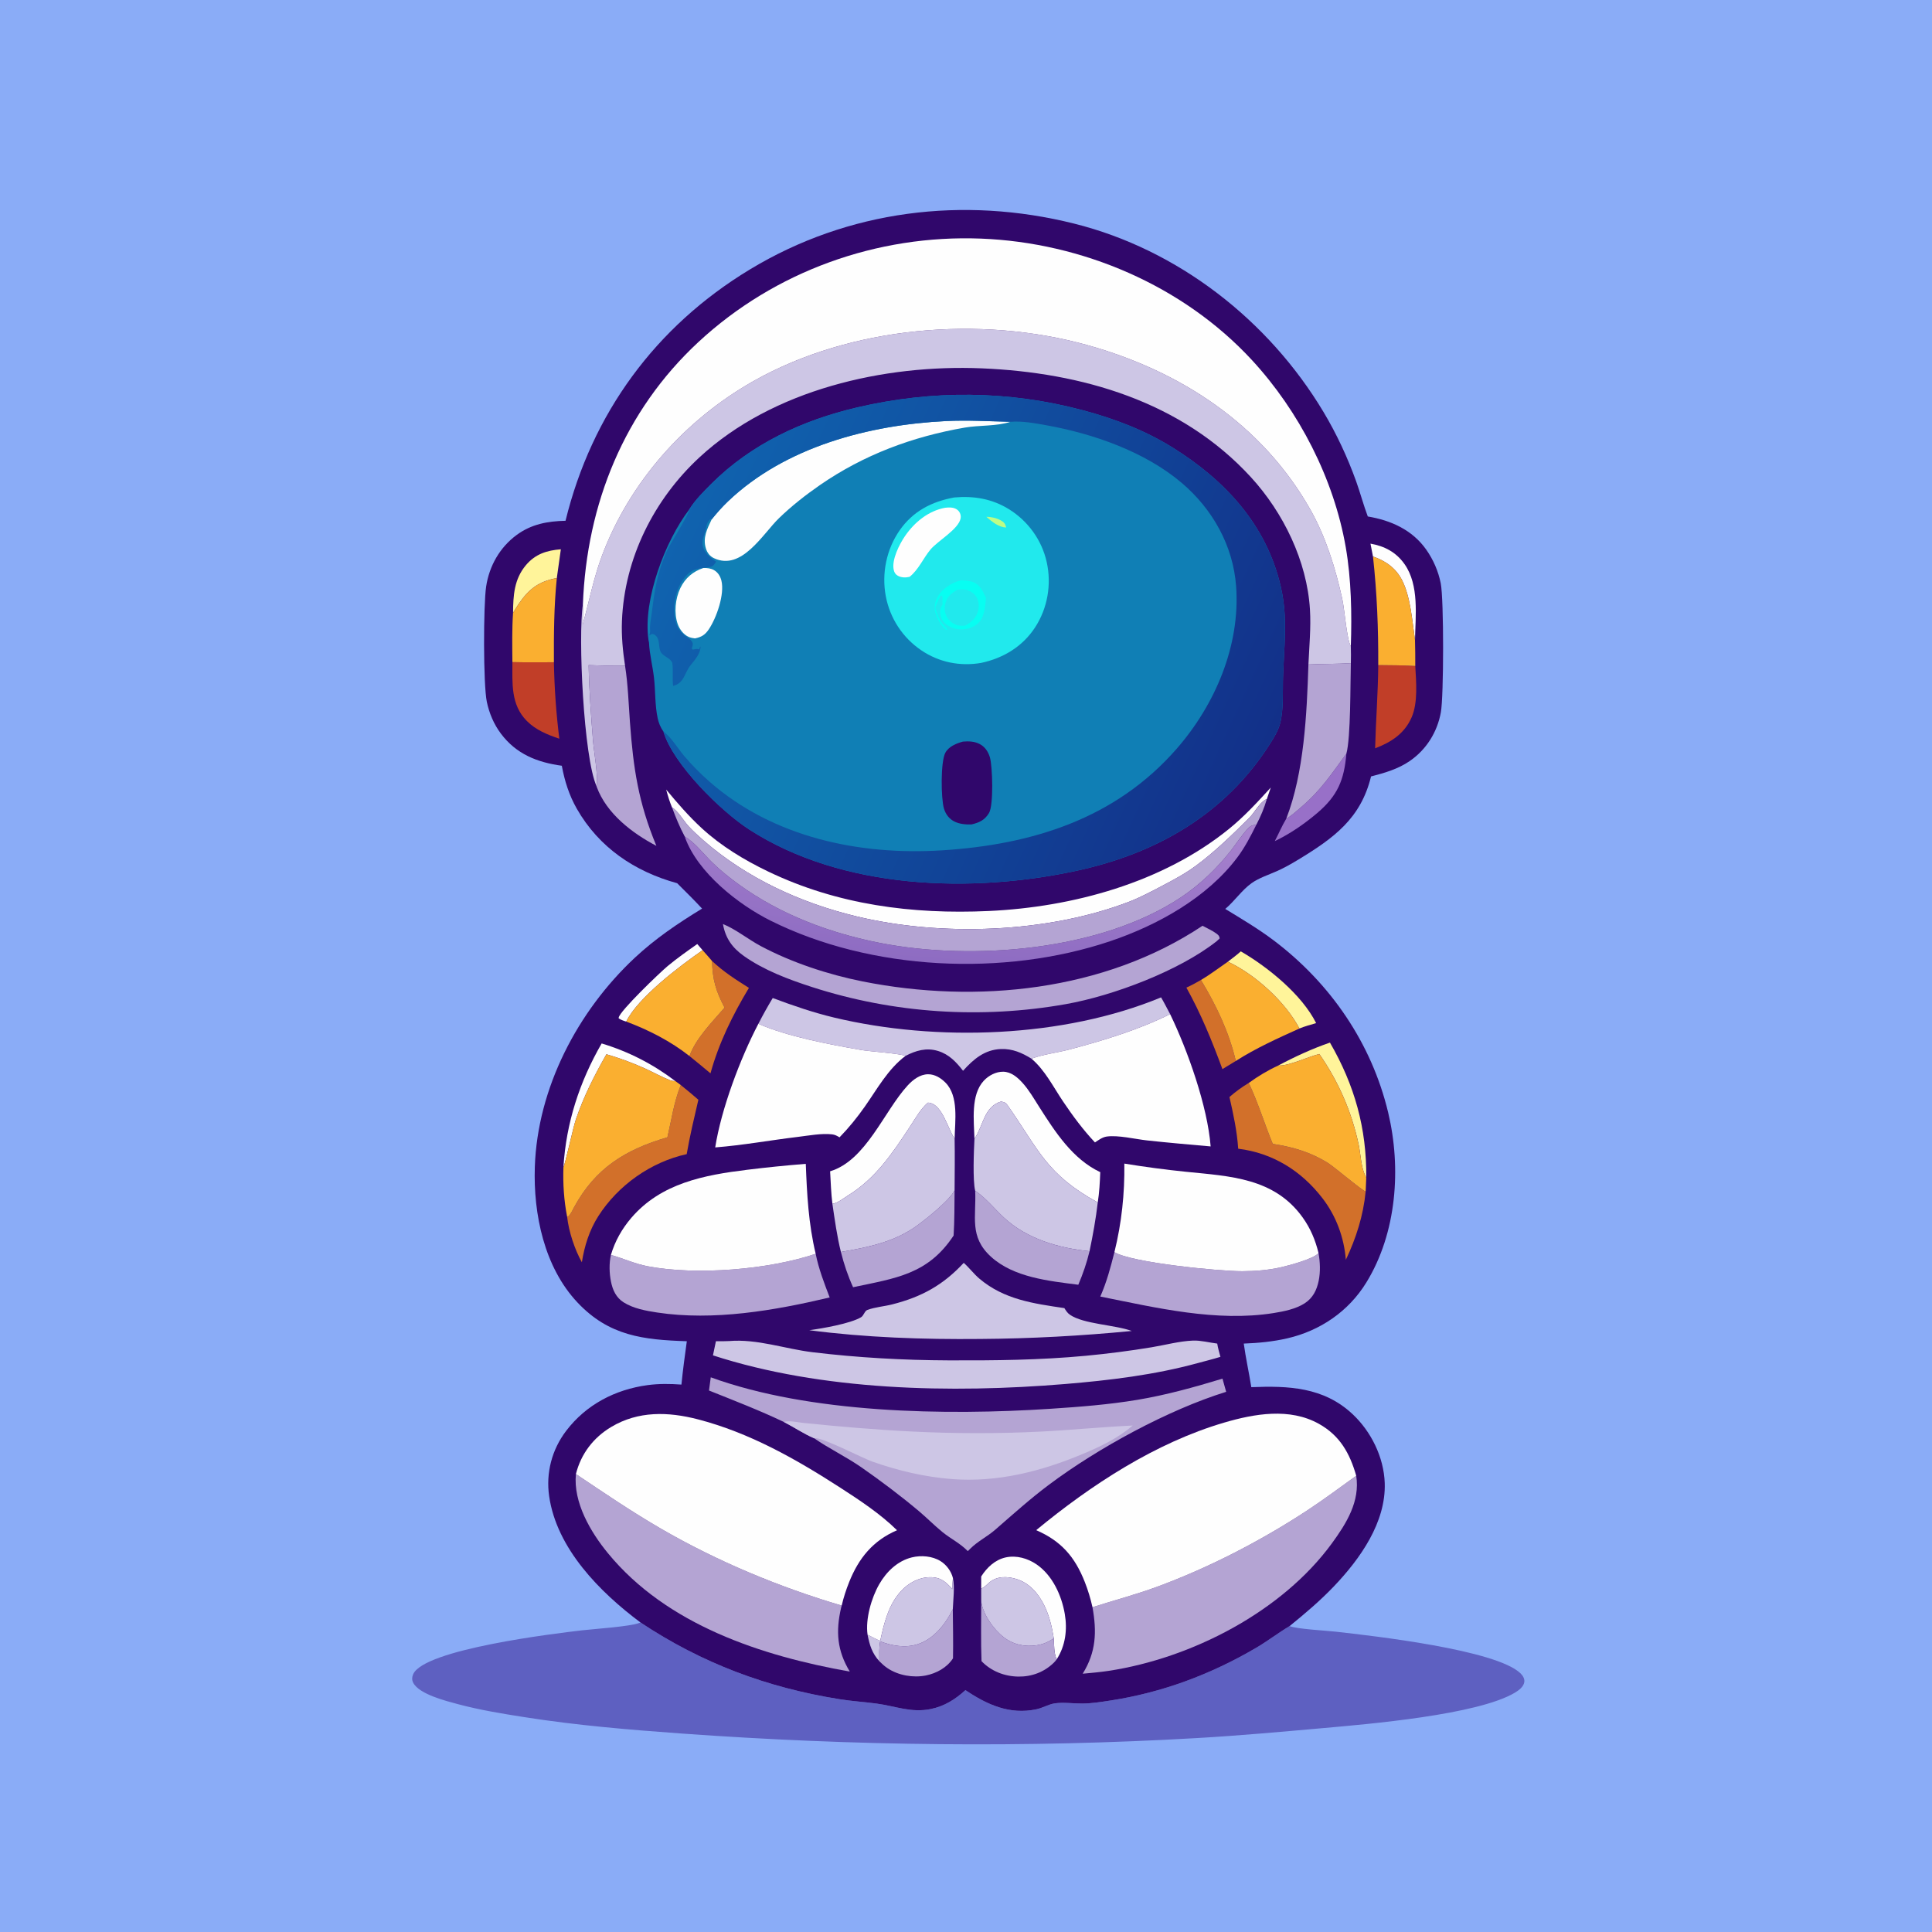 <svg version="1.1" xmlns="http://www.w3.org/2000/svg" style="display: block;" viewBox="0 0 2048 2048" width="1024" height="1024">
<defs>
	<linearGradient id="Gradient1" gradientUnits="userSpaceOnUse" x1="1018.63" y1="1020.85" x2="1031.38" y2="852.534">
		<stop class="stop0" offset="0" stop-opacity="1" stop-color="rgb(142,108,194)"/>
		<stop class="stop1" offset="1" stop-opacity="1" stop-color="rgb(168,130,206)"/>
	</linearGradient>
	<linearGradient id="Gradient2" gradientUnits="userSpaceOnUse" x1="1330.69" y1="819.869" x2="725.46" y2="542.532">
		<stop class="stop0" offset="0" stop-opacity="1" stop-color="rgb(18,48,137)"/>
		<stop class="stop1" offset="1" stop-opacity="1" stop-color="rgb(16,99,175)"/>
	</linearGradient>
</defs>
<path transform="translate(0,0)" fill="rgb(138,172,247)" d="M 0 0 L 2048 0 L 2048 2048 L 0 2048 L 0 0 z"/>
<path transform="translate(0,0)" fill="rgb(94,96,193)" d="M 678.903 1719.86 C 743.984 1763.11 812.977 1788.92 890.113 1801.25 C 903.059 1803.32 916.091 1804.11 929.066 1805.84 C 949.27 1808.53 965.772 1815.89 986.624 1811.65 C 1001.05 1808.71 1012.65 1801.4 1023.41 1791.6 C 1046.51 1807.12 1070.21 1817.89 1098.65 1811.9 C 1105.27 1810.51 1111.68 1806.51 1118.31 1805.59 C 1127.37 1804.34 1137.78 1805.83 1146.98 1805.82 C 1156.97 1805.8 1166.94 1804.17 1176.79 1802.67 C 1231.85 1794.28 1283.43 1774.95 1331.46 1746.81 C 1343.69 1739.64 1354.94 1730.92 1367.04 1723.71 C 1374.69 1726.9 1406.04 1728.52 1416.08 1729.66 C 1455.56 1734.1 1586.07 1748.79 1611.82 1773.83 C 1614.24 1776.19 1616.29 1779.45 1615.82 1782.98 C 1615.15 1788.02 1609.96 1791.85 1605.96 1794.25 C 1566.5 1817.87 1450.47 1827.6 1402.78 1831.84 C 1358.16 1835.8 1313.51 1839.85 1268.79 1842.43 C 1087.03 1852.93 904.65 1850.74 723.118 1837.65 C 666.981 1833.61 611.518 1829 555.843 1820.23 C 532.293 1816.53 508.439 1812.65 485.388 1806.46 C 473.115 1803.16 444.357 1796.05 438.036 1783.81 C 436.543 1780.92 436.624 1778.07 437.836 1775.06 C 448.63 1748.24 589.44 1731.4 617.404 1728.17 C 629.17 1726.81 668.291 1724.19 677.647 1720.4 C 678.069 1720.23 678.484 1720.04 678.903 1719.86 z"/>
<path transform="translate(0,0)" fill="rgb(48,7,107)" d="M 599.47 552.065 C 627.354 438.458 694.791 346.125 795.121 285.503 C 899.164 222.637 1021.12 207.759 1138.33 236.955 C 1248.83 264.479 1344.75 339.547 1402.89 436.583 C 1416.76 459.731 1428.48 484.88 1437.59 510.271 C 1442 522.562 1445.32 535.285 1449.92 547.481 C 1474.56 551.59 1497.14 561.743 1511.86 582.618 C 1519.37 593.275 1524.71 605.568 1527.25 618.364 C 1530.64 635.445 1530.49 738.108 1527.37 755.14 C 1523.51 776.167 1512 794.639 1494.31 806.776 C 1481.99 815.221 1467.68 819.398 1453.36 823.051 C 1442.51 867.667 1413.86 888.406 1376.21 911.268 C 1368.89 915.715 1361.5 919.889 1353.67 923.388 C 1344.8 927.348 1334.62 930.565 1326.69 936.214 C 1316.37 943.563 1308.71 955.248 1298.83 963.497 C 1316.27 974.148 1333.95 984.591 1350.28 996.933 C 1410.31 1042.32 1453.89 1105.69 1471.48 1179.19 C 1485.6 1238.15 1480.65 1306.87 1448.44 1359.39 C 1429.6 1390.12 1399.46 1410.67 1364.49 1418.72 C 1349.39 1422.19 1333.9 1423.68 1318.44 1424.25 C 1320.58 1439.76 1323.98 1455.01 1326.45 1470.46 C 1365.77 1468.86 1402.95 1470.34 1433.5 1498.78 C 1453.41 1517.32 1466.92 1544.67 1467.87 1571.99 C 1469.31 1613.79 1441.72 1652.46 1414.19 1681.39 C 1399.63 1696.69 1383.41 1710.41 1367.04 1723.71 C 1354.94 1730.92 1343.69 1739.64 1331.46 1746.81 C 1283.43 1774.95 1231.85 1794.28 1176.79 1802.67 C 1166.94 1804.17 1156.97 1805.8 1146.98 1805.82 C 1137.78 1805.83 1127.37 1804.34 1118.31 1805.59 C 1111.68 1806.51 1105.27 1810.51 1098.65 1811.9 C 1070.21 1817.89 1046.51 1807.12 1023.41 1791.6 C 1012.65 1801.4 1001.05 1808.71 986.624 1811.65 C 965.772 1815.89 949.27 1808.53 929.066 1805.84 C 916.091 1804.11 903.059 1803.32 890.113 1801.25 C 812.977 1788.92 743.984 1763.11 678.903 1719.86 C 635.741 1687.61 590.115 1641.55 582.12 1586 C 578.558 1561.25 585.024 1536.65 600.152 1516.76 C 621.336 1488.9 652.159 1472.92 686.516 1468.28 C 698.48 1466.67 710.33 1466.85 722.346 1467.71 C 723.878 1452.34 725.95 1437.06 728.059 1421.76 C 681.89 1420.24 645.664 1416.21 612.229 1380.77 C 576.908 1343.34 565.27 1287.03 566.937 1237.02 C 569.725 1153.37 612.285 1071.92 672.897 1015.29 C 694.753 994.868 718.767 978.668 744.233 963.145 C 735.685 953.935 726.74 945.122 717.836 936.259 C 672.817 923.888 634.877 898.409 611.415 857.232 C 603.289 842.968 598.493 827.815 595.549 811.721 C 569.476 808.139 547.336 799.446 530.999 777.712 C 523.555 767.809 518.578 756.068 516.054 743.968 C 512.196 725.47 512.378 641.271 515.33 621.754 C 518.629 599.938 529.782 580.271 547.637 567.107 C 563.202 555.63 580.51 552.438 599.47 552.065 z"/>
<path transform="translate(0,0)" fill="rgb(205,198,229)" d="M 919.658 1732.88 C 924.024 1734.87 928.579 1737.86 933.106 1739.26 L 933.055 1739.89 C 931.701 1746.7 932.132 1754.02 932.115 1760.95 C 924.36 1752.4 921.819 1743.86 919.658 1732.88 z"/>
<path transform="translate(0,0)" fill="rgb(254,254,254)" d="M 739.133 1000.7 L 744.774 1007.25 C 721.263 1023.52 676.286 1057.27 663.832 1082.93 C 660.863 1082.04 658.458 1081.2 655.845 1079.51 C 655.848 1079.24 655.812 1078.96 655.854 1078.69 C 656.943 1071.73 699.601 1030.83 707.687 1024.12 C 717.756 1015.76 728.448 1008.24 739.133 1000.7 z"/>
<path transform="translate(0,0)" fill="rgb(254,254,254)" d="M 1452.76 576.281 C 1467.73 578.91 1480.07 585.391 1488.97 598.133 C 1504.57 620.442 1500.45 652.685 1499.96 678.441 C 1497.03 658.733 1495.34 632.908 1486.31 615.131 C 1479.72 602.158 1468.83 594.554 1455.42 589.907 L 1452.76 576.281 z"/>
<path transform="translate(0,0)" fill="rgb(254,254,254)" d="M 637.779 1106.1 C 666.406 1114.74 692.035 1127.89 715.841 1145.96 C 713.751 1145.97 712.135 1145.82 710.165 1145.05 C 701.306 1141.57 692.776 1136.75 684.099 1132.8 C 670.829 1126.76 656.838 1121.59 642.834 1117.56 C 630.062 1139.89 618.798 1162.23 610.459 1186.61 C 607.417 1195.5 599.115 1234.3 597.258 1237.22 C 600.161 1190.2 614.327 1146.77 637.779 1106.1 z"/>
<path transform="translate(0,0)" fill="rgb(255,244,154)" d="M 543.858 649.611 C 543.981 631.286 544.992 614.029 557.386 599.226 C 567.368 587.304 579.604 583.432 594.524 582.266 L 590.252 612.75 C 571.039 616.388 560.808 624.186 549.883 640.099 C 547.757 643.196 545.792 646.391 543.858 649.611 z"/>
<path transform="translate(0,0)" fill="rgb(152,112,200)" d="M 1427.22 798.889 C 1424.88 826.853 1417.96 843.458 1396.3 861.87 C 1382.77 873.37 1367.38 883.974 1351.32 891.635 C 1355.4 883.921 1358.93 875.363 1363.43 867.961 C 1368.82 864.807 1373.89 860.168 1378.65 856.121 C 1400.25 837.747 1411.01 820.938 1427.22 798.889 z"/>
<path transform="translate(0,0)" fill="rgb(255,244,154)" d="M 1409.8 1105.2 C 1435.96 1150.38 1448.77 1196.1 1448.29 1248.4 C 1447.97 1247.72 1447.66 1247.02 1447.32 1246.34 C 1442.7 1237.35 1442.39 1223.49 1440.27 1213.49 C 1432.84 1178.46 1418.98 1146.7 1398.56 1117.28 C 1386.3 1120.29 1366.56 1130.02 1354.95 1129.54 C 1372.28 1120.29 1391.22 1111.55 1409.8 1105.2 z"/>
<path transform="translate(0,0)" fill="rgb(210,112,42)" d="M 1273.05 1038.81 C 1289.31 1065.68 1302.81 1093.98 1310.01 1124.66 L 1295.82 1133.29 C 1284.76 1103.39 1273.16 1074.8 1257.62 1046.91 C 1262.99 1044.51 1267.98 1041.75 1273.05 1038.81 z"/>
<path transform="translate(0,0)" fill="rgb(255,244,154)" d="M 1315.31 1008.49 C 1344.13 1025.2 1380.03 1054.29 1395.16 1084.55 C 1389.21 1086.3 1383.19 1087.89 1377.44 1090.25 C 1362.53 1061.9 1330.47 1032.85 1301.59 1019.43 C 1306.17 1015.87 1311.04 1012.4 1315.31 1008.49 z"/>
<path transform="translate(0,0)" fill="rgb(210,112,42)" d="M 754.833 1018.73 C 766.953 1030.12 779.867 1038.4 793.892 1047.2 C 776.652 1075.94 762.087 1105.38 753.135 1137.8 C 745.757 1131.63 738.382 1125.47 730.873 1119.47 C 737.743 1100.43 755.13 1083.22 768.08 1068.12 C 758.935 1050.78 755.221 1038.39 754.833 1018.73 z"/>
<path transform="translate(0,0)" fill="rgb(254,254,254)" d="M 1040.1 1671.15 C 1046.19 1661.56 1054.86 1653.32 1066.29 1650.88 C 1077.55 1648.48 1089.46 1651.92 1098.8 1658.33 C 1115.68 1669.93 1125.3 1691.09 1128.7 1710.76 C 1131.58 1727.45 1129.45 1744.49 1120.18 1758.89 C 1117.07 1752.65 1117.47 1743.61 1117.06 1736.74 C 1115.01 1724.41 1112.38 1712.68 1106.76 1701.4 C 1100.56 1688.95 1091.05 1677.95 1077.31 1673.79 C 1067.56 1670.83 1056.89 1670.65 1048.77 1677.43 C 1046.38 1679.42 1043.92 1682.25 1041.11 1683.52 C 1040.78 1683.67 1040.43 1683.76 1040.09 1683.88 L 1040.1 1671.15 z"/>
<path transform="translate(0,0)" fill="rgb(254,254,254)" d="M 919.658 1732.88 C 917.244 1716.28 923.741 1693.75 932.033 1679.32 C 939.653 1666.06 951.417 1654.62 966.639 1650.89 C 976.454 1648.49 988.333 1649.43 997.036 1654.87 C 1003.38 1658.83 1008.37 1665.63 1010.15 1672.86 C 1009.91 1676.63 1009.27 1680.82 1009.76 1684.56 C 1002.24 1676.81 997.564 1671.85 985.802 1671.91 C 974.23 1671.97 963.21 1677.95 955.443 1686.27 C 941.875 1700.81 937.183 1720.39 933.106 1739.26 C 928.579 1737.86 924.024 1734.87 919.658 1732.88 z"/>
<path transform="translate(0,0)" fill="rgb(180,164,211)" d="M 1010.02 1705.84 C 1010.18 1723.18 1010.55 1740.56 1010.22 1757.9 C 1003.8 1767.76 992.744 1773.82 981.361 1776.09 C 967.908 1778.76 952.168 1776.01 940.743 1768.31 C 937.613 1766.2 934.762 1763.63 932.115 1760.95 C 932.132 1754.02 931.701 1746.7 933.055 1739.89 C 945.708 1744.76 959.763 1747.14 972.966 1742.86 C 990.013 1737.32 1002.46 1721.4 1010.02 1705.84 z"/>
<path transform="translate(0,0)" fill="rgb(180,164,211)" d="M 1040.12 1697.45 C 1041.9 1711.17 1053.12 1727.16 1063.97 1735.52 C 1074.13 1743.35 1086.41 1746 1099.01 1744.04 C 1105.92 1742.96 1111.27 1740.58 1117.06 1736.74 C 1117.47 1743.61 1117.07 1752.65 1120.18 1758.89 C 1119.2 1760.28 1118.21 1761.45 1116.99 1762.64 C 1106.84 1772.52 1093.6 1777.46 1079.47 1777.25 C 1064.73 1777.02 1050.67 1771.54 1040.45 1760.9 C 1039.65 1739.82 1040.16 1718.56 1040.12 1697.45 z"/>
<path transform="translate(0,0)" fill="rgb(193,62,40)" d="M 1461 705.029 C 1474.08 705.183 1487.19 705.138 1500.25 705.966 C 1501.18 722.761 1503.23 744.647 1496.42 760.321 C 1488.92 777.592 1474.67 786.846 1457.68 793.233 C 1458.44 763.805 1460.78 734.493 1461 705.029 z"/>
<path transform="translate(0,0)" fill="rgb(193,62,40)" d="M 543.163 701.85 C 557.818 702.223 572.497 702.042 587.156 702.002 C 587.654 729.288 589.544 755.968 592.897 783.05 C 580.299 778.839 567.978 773.834 558.453 764.241 C 541.274 746.941 543.196 724.214 543.163 701.85 z"/>
<path transform="translate(0,0)" fill="rgb(250,175,48)" d="M 590.252 612.75 C 587.219 642.482 587.035 672.152 587.156 702.002 C 572.497 702.042 557.818 702.223 543.163 701.85 C 543.016 684.521 542.672 666.897 543.858 649.611 C 545.792 646.391 547.757 643.196 549.883 640.099 C 560.808 624.186 571.039 616.388 590.252 612.75 z"/>
<path transform="translate(0,0)" fill="rgb(250,175,48)" d="M 1455.42 589.907 C 1468.83 594.554 1479.72 602.158 1486.31 615.131 C 1495.34 632.908 1497.03 658.733 1499.96 678.441 C 1500.26 687.614 1500.23 696.789 1500.25 705.966 C 1487.19 705.138 1474.08 705.183 1461 705.029 C 1461.18 666.184 1459.67 628.576 1455.42 589.907 z"/>
<path transform="translate(0,0)" fill="rgb(205,198,229)" d="M 1040.09 1683.88 C 1040.43 1683.76 1040.78 1683.67 1041.11 1683.52 C 1043.92 1682.25 1046.38 1679.42 1048.77 1677.43 C 1056.89 1670.65 1067.56 1670.83 1077.31 1673.79 C 1091.05 1677.95 1100.56 1688.95 1106.76 1701.4 C 1112.38 1712.68 1115.01 1724.41 1117.06 1736.74 C 1111.27 1740.58 1105.92 1742.96 1099.01 1744.04 C 1086.41 1746 1074.13 1743.35 1063.97 1735.52 C 1053.12 1727.16 1041.9 1711.17 1040.12 1697.45 L 1040.09 1683.88 z"/>
<path transform="translate(0,0)" fill="rgb(205,198,229)" d="M 933.106 1739.26 C 937.183 1720.39 941.875 1700.81 955.443 1686.27 C 963.21 1677.95 974.23 1671.97 985.802 1671.91 C 997.564 1671.85 1002.24 1676.81 1009.76 1684.56 C 1009.27 1680.82 1009.91 1676.63 1010.15 1672.86 C 1012.18 1683.07 1010.43 1695.43 1010.02 1705.84 C 1002.46 1721.4 990.013 1737.32 972.966 1742.86 C 959.763 1747.14 945.708 1744.76 933.055 1739.89 L 933.106 1739.26 z"/>
<path transform="translate(0,0)" fill="rgb(180,164,211)" d="M 891.391 1327.13 C 910.09 1323.85 928.705 1320.46 946.381 1313.3 C 953.819 1310.29 960.953 1306.62 967.683 1302.24 C 977.604 1295.8 1007.61 1271.87 1011.9 1261.69 C 1011.74 1277.69 1011.84 1293.76 1010.87 1309.73 C 983.672 1350.98 949.491 1354.91 904.305 1364.51 C 898.719 1352.23 894.689 1340.21 891.391 1327.13 z"/>
<path transform="translate(0,0)" fill="rgb(180,164,211)" d="M 1033.73 1262.26 C 1034.28 1262.64 1034.84 1263.02 1035.39 1263.41 C 1045.73 1270.83 1054.61 1281.78 1063.96 1290.5 C 1088.38 1313.28 1122.31 1323.12 1154.96 1326.31 C 1152.04 1338.61 1147.98 1350.25 1143.06 1361.89 C 1111.98 1357.88 1074.59 1354.2 1050.43 1332.15 C 1027.16 1310.91 1035.02 1289.96 1033.73 1262.26 z"/>
<path transform="translate(0,0)" fill="rgb(254,254,254)" d="M 879.956 1241.63 C 918.059 1230.2 937.189 1177.71 962.225 1150.57 C 967.795 1144.53 975.175 1138.85 983.766 1138.76 C 990.931 1138.69 997.415 1142.74 1002.3 1147.7 C 1016.49 1162.11 1012.29 1188.51 1011.94 1206.97 C 1011.6 1206.45 1011.25 1205.93 1010.91 1205.41 C 1004.79 1195.73 998.89 1172.59 986.349 1169.23 C 984.968 1168.86 984.8 1168.92 983.535 1168.9 C 975.824 1175.64 970.451 1185.4 964.847 1193.91 C 946.202 1222.21 928.518 1248.94 899.094 1267.15 C 894.517 1269.98 887.758 1275.49 882.378 1276.09 C 880.97 1264.67 880.596 1253.11 879.956 1241.63 z"/>
<path transform="translate(0,0)" fill="rgb(254,254,254)" d="M 1032.96 1207.14 C 1032.41 1187.89 1028.86 1160.68 1042.84 1145.62 C 1048.02 1140.05 1055.74 1135.96 1063.46 1136.06 C 1071.81 1136.17 1078.58 1141.99 1083.9 1147.87 C 1090.79 1155.49 1096 1164.59 1101.5 1173.22 C 1118.42 1199.75 1136.93 1228.69 1166.32 1242.53 C 1165.9 1253.28 1165.35 1264.02 1163.67 1274.66 C 1109 1244.53 1101.5 1219.42 1068.13 1171.68 C 1066.11 1168.79 1064.44 1168.21 1061.05 1167.7 C 1043.39 1173.13 1042.33 1192.56 1033.83 1205.82 C 1033.55 1206.27 1033.25 1206.7 1032.96 1207.14 z"/>
<path transform="translate(0,0)" fill="rgb(250,175,48)" d="M 1273.05 1038.81 C 1282.84 1033.08 1292.22 1025.87 1301.59 1019.43 C 1330.47 1032.85 1362.53 1061.9 1377.44 1090.25 C 1354.3 1100.71 1331.48 1110.97 1310.01 1124.66 C 1302.81 1093.98 1289.31 1065.68 1273.05 1038.81 z"/>
<path transform="translate(0,0)" fill="rgb(210,112,42)" d="M 721.648 1150.21 C 727.994 1155.27 734.191 1160.44 740.302 1165.78 C 735.869 1184.96 731.258 1204.01 727.926 1223.43 C 689.914 1231.77 655.097 1256.47 634.192 1289.25 C 624.752 1304.05 619.538 1320.79 616.801 1338.04 C 609.232 1324.62 602.867 1305.34 601.195 1289.94 L 602.09 1289.7 C 605.113 1287.16 606.707 1283.12 608.574 1279.69 C 631.174 1238.17 662.965 1218.63 707.492 1205.57 C 711.862 1186.81 714.379 1168.23 721.648 1150.21 z"/>
<path transform="translate(0,0)" fill="rgb(250,175,48)" d="M 744.774 1007.25 C 748.17 1011.04 751.551 1014.83 754.833 1018.73 C 755.221 1038.39 758.935 1050.78 768.08 1068.12 C 755.13 1083.22 737.743 1100.43 730.873 1119.47 C 711.019 1103.79 687.492 1091.74 663.832 1082.93 C 676.286 1057.27 721.263 1023.52 744.774 1007.25 z"/>
<path transform="translate(0,0)" fill="rgb(210,112,42)" d="M 1303.27 1162.9 C 1309.58 1157.36 1316.53 1152.27 1323.74 1147.98 C 1333.66 1168.95 1340.37 1191.16 1349.16 1212.56 C 1370.26 1215.78 1389.21 1221.29 1407.55 1232.7 C 1414.3 1236.9 1444.13 1262.3 1447.66 1263.03 C 1445.16 1288.57 1437.59 1312.36 1426.65 1335.42 C 1424.74 1311.58 1416.34 1288.88 1401.7 1269.96 C 1379.3 1240.99 1349.04 1222.18 1312.53 1217.68 C 1311.38 1199.39 1307.35 1180.74 1303.27 1162.9 z"/>
<path transform="translate(0,0)" fill="rgb(180,164,211)" d="M 1386.98 704.383 C 1401.96 703.623 1416.96 703.944 1431.96 702.995 C 1431.35 724.542 1431.9 782.017 1427.22 798.889 C 1411.01 820.938 1400.25 837.747 1378.65 856.121 C 1373.89 860.168 1368.82 864.807 1363.43 867.961 C 1382.45 819.148 1385.29 756.747 1386.98 704.383 z"/>
<path transform="translate(0,0)" fill="rgb(180,164,211)" d="M 662.583 705.738 C 665.705 725.604 666.296 745.478 667.759 765.501 C 671.347 814.613 676.69 850.607 695.795 896.648 C 670.111 883.184 642.974 862.486 632.559 834.16 C 632.459 833.888 632.402 833.602 632.323 833.323 C 634.376 823.486 629.498 796.443 628.6 784.934 C 626.536 758.484 624.461 731.559 624.001 705.052 C 636.906 705.556 649.663 705.939 662.583 705.738 z"/>
<path transform="translate(0,0)" fill="url(#Gradient1)" d="M 725.83 886.708 C 737.078 893.577 745.262 904.695 754.587 913.829 C 763.657 922.714 773.671 930.682 783.964 938.097 C 827.893 969.748 880.596 989.419 933.569 999.683 C 1031.76 1018.71 1166.53 1007.73 1251.45 951.477 C 1271.89 937.94 1289.82 920.719 1304.98 901.478 C 1311.07 893.752 1316.71 884.457 1323.64 877.564 C 1326.39 874.836 1328.17 874.745 1331.81 874.155 C 1325.86 886.159 1319.77 898.028 1311.71 908.793 C 1279.6 951.676 1226.87 980.869 1176.8 997.722 C 1064.47 1035.53 923.299 1029.1 816.791 975.907 C 782.484 958.773 739.638 925.03 726.162 887.737 C 726.039 887.398 725.94 887.051 725.83 886.708 z"/>
<path transform="translate(0,0)" fill="rgb(250,175,48)" d="M 1398.56 1117.28 C 1418.98 1146.7 1432.84 1178.46 1440.27 1213.49 C 1442.39 1223.49 1442.7 1237.35 1447.32 1246.34 C 1447.66 1247.02 1447.97 1247.72 1448.29 1248.4 L 1447.66 1263.03 C 1444.13 1262.3 1414.3 1236.9 1407.55 1232.7 C 1389.21 1221.29 1370.26 1215.78 1349.16 1212.56 C 1340.37 1191.16 1333.66 1168.95 1323.74 1147.98 C 1333.41 1140.91 1344.05 1134.53 1354.95 1129.54 C 1366.56 1130.02 1386.3 1120.29 1398.56 1117.28 z"/>
<path transform="translate(0,0)" fill="rgb(254,254,254)" d="M 1347.06 834.852 L 1342.94 846.955 C 1342.48 847.176 1342.02 847.378 1341.58 847.616 C 1334.89 851.215 1329.81 861.423 1324.39 866.834 C 1306.84 884.328 1287.34 903.315 1267.42 917.933 C 1256.17 926.187 1244.22 932.581 1231.89 939.042 C 1220.42 945.053 1208.61 951.391 1196.51 956.018 C 1109.83 989.153 997.879 992.998 908.098 971.435 C 848.931 957.224 791.692 931.007 745.608 890.781 C 740.214 886.073 734.809 881.118 729.935 875.88 C 724.789 870.348 718.658 859.464 712.404 855.967 C 709.789 849.742 707.934 843.532 706.198 837.012 C 718.005 851.226 730.185 865.333 743.804 877.859 C 764.547 896.937 788.777 911.585 814.09 923.759 C 887.688 959.154 966.986 969.402 1048.02 965.703 C 1137 961.642 1232.35 935.685 1302.59 878.837 C 1318.99 865.566 1332.89 850.384 1347.06 834.852 z"/>
<path transform="translate(0,0)" fill="rgb(250,175,48)" d="M 642.834 1117.56 C 656.838 1121.59 670.829 1126.76 684.099 1132.8 C 692.776 1136.75 701.306 1141.57 710.165 1145.05 C 712.135 1145.82 713.751 1145.97 715.841 1145.96 L 721.648 1150.21 C 714.379 1168.23 711.862 1186.81 707.492 1205.57 C 662.965 1218.63 631.174 1238.17 608.574 1279.69 C 606.707 1283.12 605.113 1287.16 602.09 1289.7 L 601.195 1289.94 C 597.759 1272.25 596.676 1255.17 597.258 1237.22 C 599.115 1234.3 607.417 1195.5 610.459 1186.61 C 618.798 1162.23 630.062 1139.89 642.834 1117.56 z"/>
<path transform="translate(0,0)" fill="rgb(180,164,211)" d="M 1181.34 1327.29 C 1199.37 1338.53 1292.52 1347.58 1316.86 1347.53 C 1330.77 1347.5 1344.88 1346.34 1358.45 1343.22 C 1366.57 1341.35 1392.94 1334.32 1397.68 1328.26 C 1399.4 1337.77 1399.82 1348.19 1397.86 1357.7 C 1395.82 1367.62 1391.65 1376.01 1382.93 1381.61 C 1373.61 1387.6 1360.99 1390.16 1350.2 1391.88 C 1289.48 1401.58 1225.75 1386.31 1166.36 1374.39 C 1173.09 1359.19 1177.31 1343.35 1181.34 1327.29 z"/>
<path transform="translate(0,0)" fill="rgb(180,164,211)" d="M 864.653 1329.08 C 867.835 1345.05 873.686 1360.17 879.49 1375.35 C 821.027 1389.21 756.556 1400.4 696.562 1391.31 C 684.662 1389.5 671.462 1387.09 661.114 1380.58 C 653.128 1375.56 649.457 1367.55 647.652 1358.54 C 645.856 1349.57 645.567 1339.23 647.603 1330.28 C 660.821 1333.94 672.846 1339.66 686.563 1342.28 C 738.233 1352.16 814.684 1345.92 864.653 1329.08 z"/>
<path transform="translate(0,0)" fill="rgb(205,198,229)" d="M 882.378 1276.09 C 887.758 1275.49 894.517 1269.98 899.094 1267.15 C 928.518 1248.94 946.202 1222.21 964.847 1193.91 C 970.451 1185.4 975.824 1175.64 983.535 1168.9 C 984.8 1168.92 984.968 1168.86 986.349 1169.23 C 998.89 1172.59 1004.79 1195.73 1010.91 1205.41 C 1011.25 1205.93 1011.6 1206.45 1011.94 1206.97 C 1012.27 1225.2 1012.01 1243.45 1011.9 1261.69 C 1007.61 1271.87 977.604 1295.8 967.683 1302.24 C 960.953 1306.62 953.819 1310.29 946.381 1313.3 C 928.705 1320.46 910.09 1323.85 891.391 1327.13 C 887.229 1310.38 884.896 1293.14 882.378 1276.09 z"/>
<path transform="translate(0,0)" fill="rgb(205,198,229)" d="M 1032.96 1207.14 C 1033.25 1206.7 1033.55 1206.27 1033.83 1205.82 C 1042.33 1192.56 1043.39 1173.13 1061.05 1167.7 C 1064.44 1168.21 1066.11 1168.79 1068.13 1171.68 C 1101.5 1219.42 1109 1244.53 1163.67 1274.66 C 1161.64 1292.02 1158.54 1309.2 1154.96 1326.31 C 1122.31 1323.12 1088.38 1313.28 1063.96 1290.5 C 1054.61 1281.78 1045.73 1270.83 1035.39 1263.41 C 1034.84 1263.02 1034.28 1262.64 1033.73 1262.26 C 1031 1251.28 1032.33 1219.7 1032.96 1207.14 z"/>
<path transform="translate(0,0)" fill="rgb(205,198,229)" d="M 1021.6 1338.69 C 1027.5 1343.87 1032.22 1350.4 1038.38 1355.58 C 1064.56 1377.61 1095.61 1381.83 1128.27 1386.66 C 1129.9 1389.26 1131.48 1391.81 1134.03 1393.59 C 1148.47 1403.7 1181.79 1404.28 1199.77 1410.89 C 1146.01 1416.09 1092.74 1419 1038.75 1419.36 C 978.733 1419.95 917.36 1417.87 857.84 1410.08 C 871.522 1408.24 901.399 1403.11 912.789 1396.31 C 915.666 1394.6 916.474 1389.68 919.439 1388.59 C 927.845 1385.51 937.147 1384.9 945.842 1382.69 C 977.039 1374.76 999.692 1362.26 1021.6 1338.69 z"/>
<path transform="translate(0,0)" fill="rgb(205,198,229)" d="M 819.131 1057.95 C 840.48 1065.95 862.158 1073.4 884.351 1078.7 C 992.724 1104.57 1127.11 1100.24 1230.8 1057.26 C 1234.19 1063.04 1237.21 1069.11 1240.38 1075.02 C 1206.73 1091.74 1169.84 1102.94 1133.61 1112.52 C 1121.09 1115.83 1105.18 1117.76 1093.37 1122.23 C 1083.33 1116 1073.24 1111.59 1061.14 1112.01 C 1043.74 1112.63 1031.86 1122.83 1020.87 1135.08 C 1013.62 1125.79 1006.1 1117.66 994.401 1114.09 C 981.925 1110.29 970.885 1113.58 959.783 1119.35 C 955.125 1116.84 921.339 1114.51 913.057 1113.06 C 879.834 1107.26 834.533 1098.78 803.912 1085.27 C 808.673 1075.93 813.735 1066.94 819.131 1057.95 z"/>
<path transform="translate(0,0)" fill="rgb(180,164,211)" d="M 766.353 979.512 C 779.537 984.752 793.451 995.966 806.375 1002.84 C 839.375 1020.39 877.959 1033.1 914.616 1040.4 C 1035.24 1064.4 1170.67 1050.67 1274.74 981.349 C 1279.44 983.957 1285.23 986.431 1289.47 989.639 C 1291.52 991.186 1292.65 992.142 1292.9 994.772 L 1289.66 997.771 C 1249.91 1029.16 1179.9 1055.5 1130.18 1064.36 C 1040.28 1080.38 947.375 1074.33 860.523 1046.22 C 835.791 1038.22 809.896 1028.5 788.585 1013.43 C 776.263 1004.72 768.998 994.526 766.353 979.512 z"/>
<path transform="translate(0,0)" fill="rgb(180,164,211)" d="M 712.404 855.967 C 718.658 859.464 724.789 870.348 729.935 875.88 C 734.809 881.118 740.214 886.073 745.608 890.781 C 791.692 931.007 848.931 957.224 908.098 971.435 C 997.879 992.998 1109.83 989.153 1196.51 956.018 C 1208.61 951.391 1220.42 945.053 1231.89 939.042 C 1244.22 932.581 1256.17 926.187 1267.42 917.933 C 1287.34 903.315 1306.84 884.328 1324.39 866.834 C 1329.81 861.423 1334.89 851.215 1341.58 847.616 C 1342.02 847.378 1342.48 847.176 1342.94 846.955 C 1340.17 856.492 1336.4 865.359 1331.81 874.155 C 1328.17 874.745 1326.39 874.836 1323.64 877.564 C 1316.71 884.457 1311.07 893.752 1304.98 901.478 C 1289.82 920.719 1271.89 937.94 1251.45 951.477 C 1166.53 1007.73 1031.76 1018.71 933.569 999.683 C 880.596 989.419 827.893 969.748 783.964 938.097 C 773.671 930.682 763.657 922.714 754.587 913.829 C 745.262 904.695 737.078 893.577 725.83 886.708 C 720.542 876.789 716.285 866.507 712.404 855.967 z"/>
<path transform="translate(0,0)" fill="rgb(205,198,229)" d="M 772.794 1421.58 C 802.791 1419.08 831.644 1429.81 861.362 1433.41 C 909.066 1439.18 957.574 1441.87 1005.62 1442.05 C 1054.17 1442.24 1102.62 1441.74 1151 1437.18 C 1174.28 1434.98 1197.7 1431.97 1220.77 1428.16 C 1235.13 1425.79 1250.29 1421.62 1264.76 1421.07 C 1272.93 1420.77 1282.12 1423.26 1290.31 1424.25 C 1291.07 1429.02 1292.46 1433.66 1293.71 1438.31 C 1285.72 1440.77 1277.56 1442.79 1269.5 1444.98 C 1223.77 1457.49 1176.02 1463.23 1128.9 1467.13 C 1008.56 1477.09 871.227 1474.29 755.773 1436.74 L 758.901 1421.77 C 763.538 1421.89 768.159 1421.72 772.794 1421.58 z"/>
<path transform="translate(0,0)" fill="rgb(254,254,254)" d="M 803.912 1085.27 C 834.533 1098.78 879.834 1107.26 913.057 1113.06 C 921.339 1114.51 955.125 1116.84 959.783 1119.35 C 941.105 1133.5 929.989 1154.19 916.716 1173.07 C 908.64 1184.56 899.731 1195.57 889.931 1205.63 C 887.394 1204.09 885.029 1202.78 882.036 1202.45 C 870.673 1201.18 857.38 1203.77 845.991 1205.13 C 816.772 1208.63 787.464 1214.03 758.155 1216.31 C 764.561 1175.46 784.775 1121.82 803.912 1085.27 z"/>
<path transform="translate(0,0)" fill="rgb(254,254,254)" d="M 1093.37 1122.23 C 1105.18 1117.76 1121.09 1115.83 1133.61 1112.52 C 1169.84 1102.94 1206.73 1091.74 1240.38 1075.02 C 1258.94 1113.34 1280.01 1172.62 1283.33 1215.25 C 1260.87 1213.28 1238.4 1211.33 1215.98 1208.9 C 1203.55 1207.55 1185.2 1203.04 1173.07 1204.8 C 1168.61 1205.44 1164.39 1208.56 1160.71 1211.02 C 1148.15 1197.72 1137.08 1182.73 1126.87 1167.56 C 1116.65 1152.38 1107.53 1134.09 1093.37 1122.23 z"/>
<path transform="translate(0,0)" fill="rgb(254,254,254)" d="M 647.603 1330.28 C 651.873 1315.71 659.317 1302.54 669.186 1291.02 C 700.775 1254.13 746.547 1245.58 792.302 1239.98 C 812.883 1237.46 833.501 1235.37 854.17 1233.73 C 855.412 1266.15 857.051 1297.38 864.653 1329.08 C 814.684 1345.92 738.233 1352.16 686.563 1342.28 C 672.846 1339.66 660.821 1333.94 647.603 1330.28 z"/>
<path transform="translate(0,0)" fill="rgb(254,254,254)" d="M 1191.84 1233.46 C 1213.52 1236.98 1235.44 1239.93 1257.3 1242.14 C 1304.02 1246.88 1350.8 1248.57 1380.87 1290.55 C 1389.14 1302.1 1394.36 1314.5 1397.68 1328.26 C 1392.94 1334.32 1366.57 1341.35 1358.45 1343.22 C 1344.88 1346.34 1330.77 1347.5 1316.86 1347.53 C 1292.52 1347.58 1199.37 1338.53 1181.34 1327.29 C 1188.97 1296.56 1192.29 1265.1 1191.84 1233.46 z"/>
<path transform="translate(0,0)" fill="rgb(180,164,211)" d="M 1437.66 1564.37 C 1441.85 1591.49 1427.32 1614.82 1411.85 1636.02 C 1358.88 1708.57 1263.03 1757.81 1175.17 1771.18 C 1166.06 1772.56 1156.88 1773.37 1147.71 1774.2 C 1161.92 1751.24 1162.79 1729.92 1158.07 1703.69 C 1181.25 1696.31 1204.59 1690.18 1227.47 1681.7 C 1282.04 1661.49 1336.16 1633.51 1384.84 1601.67 C 1402.94 1589.83 1420.1 1576.94 1437.66 1564.37 z"/>
<path transform="translate(0,0)" fill="rgb(180,164,211)" d="M 610.489 1562.53 C 640.05 1582.36 669.568 1602.43 700.377 1620.3 C 760.444 1655.15 825.727 1682.3 892.226 1701.98 C 892.017 1702.73 891.795 1703.48 891.619 1704.24 C 885.78 1729.42 887.35 1749.76 900.825 1771.96 C 807.339 1755.38 706.841 1722.53 644.381 1646.39 C 626.024 1624.01 607.523 1592.63 610.489 1562.53 z"/>
<path transform="translate(0,0)" fill="rgb(180,164,211)" d="M 753.437 1460.01 C 858.694 1498.34 1002.47 1500.66 1113.59 1493.36 C 1144.44 1491.33 1175.29 1488.96 1205.81 1483.86 C 1236.33 1478.77 1266.31 1470.39 1295.88 1461.43 L 1299.79 1475.38 C 1238 1494.58 1163.95 1534.98 1112.17 1573.7 C 1092.04 1588.74 1073.73 1605.29 1054.8 1621.72 C 1046.36 1629.05 1036.33 1633.81 1028.42 1641.79 C 1027.6 1642.63 1026.75 1643.43 1025.93 1644.27 C 1017.5 1635.68 1007.83 1631.26 998.751 1623.82 C 990.142 1616.75 982.286 1608.77 973.753 1601.6 C 954.499 1585.42 933.951 1569.98 913.333 1555.6 C 897.143 1544.32 879.1 1535.75 862.912 1524.56 C 852.21 1520.01 841.595 1512.79 831.111 1507.43 C 804.878 1494.95 778.495 1484.77 751.569 1474.01 C 752.171 1469.34 752.74 1464.66 753.437 1460.01 z"/>
<path transform="translate(0,0)" fill="rgb(205,198,229)" d="M 831.111 1507.43 C 835.625 1505.39 846.308 1507.82 851.399 1508.34 C 889.905 1512.28 928.211 1515.57 966.88 1517.48 C 1012.32 1519.72 1057.97 1519.82 1103.4 1517.54 C 1135.89 1515.91 1168.26 1512.63 1200.75 1511.12 C 1184.8 1524.75 1166.87 1533.24 1147.68 1541.29 C 1103.77 1559.71 1057.16 1571.6 1009.16 1567.89 C 980.387 1565.66 952.121 1559.01 924.943 1549.43 C 913.551 1545.41 872.11 1523.58 863.424 1524.51 C 863.254 1524.53 863.083 1524.54 862.912 1524.56 C 852.21 1520.01 841.595 1512.79 831.111 1507.43 z"/>
<path transform="translate(0,0)" fill="rgb(254,254,254)" d="M 610.489 1562.53 C 615.922 1541.09 628.928 1523.98 647.953 1512.61 C 676.613 1495.49 708.367 1496.42 739.696 1504.53 C 794.468 1518.71 843.693 1546.62 890.854 1577.08 C 911.456 1590.38 933.325 1604.86 950.877 1622.13 C 925.48 1633.06 910.342 1651.54 900.176 1676.98 C 896.96 1685.02 894.17 1693.53 892.226 1701.98 C 825.727 1682.3 760.444 1655.15 700.377 1620.3 C 669.568 1602.43 640.05 1582.36 610.489 1562.53 z"/>
<path transform="translate(0,0)" fill="rgb(254,254,254)" d="M 1098.4 1622.04 C 1156.6 1574.04 1224.61 1529.5 1297.59 1508.04 C 1329.84 1498.56 1367.12 1492.05 1398.02 1509.28 C 1420.33 1521.71 1430.82 1540.5 1437.66 1564.37 C 1420.1 1576.94 1402.94 1589.83 1384.84 1601.67 C 1336.16 1633.51 1282.04 1661.49 1227.47 1681.7 C 1204.59 1690.18 1181.25 1696.31 1158.07 1703.69 C 1156.04 1694.6 1153.35 1685.69 1149.95 1677.03 C 1139.41 1650.21 1124.81 1633.49 1098.4 1622.04 z"/>
<path transform="translate(0,0)" fill="rgb(205,198,229)" d="M 617.71 662.107 C 624.395 637.763 629.186 612.94 638.054 589.24 C 667.291 511.096 725.945 445.269 798.107 404.313 C 901.499 345.631 1039 334.165 1152.77 365.836 C 1251.33 393.276 1338.35 450.156 1389.27 540.614 C 1405.57 569.568 1415.62 602.281 1422.8 634.602 C 1425.27 645.721 1427.6 677.805 1431.93 685.084 C 1432.13 691.073 1432.11 697.005 1431.96 702.995 C 1416.96 703.944 1401.96 703.623 1386.98 704.383 C 1387.86 685.182 1389.77 665.232 1388.6 646.037 C 1385.48 594.807 1360.52 543.503 1326.11 505.928 C 1252.36 425.399 1146.61 394.847 1040.49 390.447 C 937.186 386.164 819.248 412.902 741.563 484.707 C 693.099 529.502 661.894 591.948 659.284 658.292 C 658.656 674.275 660.183 689.952 662.583 705.738 C 649.663 705.939 636.906 705.556 624.001 705.052 C 624.461 731.559 626.536 758.484 628.6 784.934 C 629.498 796.443 634.376 823.486 632.323 833.323 C 618.654 802.728 612.671 674.642 617.891 640.576 C 618.23 647.8 617.737 654.897 617.71 662.107 z"/>
<path transform="translate(0,0)" fill="rgb(254,254,254)" d="M 617.891 640.576 C 621.942 534.177 661.631 435.614 740.398 362.532 C 821.299 287.47 929.837 248.663 1039.86 252.928 C 1146.97 257.08 1254.03 302.512 1327.2 381.802 C 1377.04 435.814 1413.95 507.492 1426.55 580.07 C 1432.45 613.997 1433.1 650.687 1431.93 685.084 C 1427.6 677.805 1425.27 645.721 1422.8 634.602 C 1415.62 602.281 1405.57 569.568 1389.27 540.614 C 1338.35 450.156 1251.33 393.276 1152.77 365.836 C 1039 334.165 901.499 345.631 798.107 404.313 C 725.945 445.269 667.291 511.096 638.054 589.24 C 629.186 612.94 624.395 637.763 617.71 662.107 C 617.737 654.897 618.23 647.8 617.891 640.576 z"/>
<path transform="translate(0,0)" fill="rgb(16,127,181)" d="M 730.663 539.986 C 736.878 530.014 745.723 521.173 754.033 512.881 C 796.507 470.502 850.853 445.36 908.756 431.85 C 988.091 413.34 1068.89 413.824 1147.57 434.8 C 1181.21 443.769 1213.51 456.014 1243.17 474.514 C 1298.74 509.171 1342.65 556.448 1357.69 621.983 C 1359.95 631.858 1361.36 641.964 1361.86 652.083 C 1362.91 673.393 1360.93 694.818 1360.12 716.115 C 1359.51 732.033 1360.9 751.199 1357.04 766.569 C 1355.12 774.237 1350.38 781.963 1346.18 788.573 C 1298.8 863.001 1226.14 904.613 1141.55 922.959 C 1029.82 947.191 892.753 943.044 794.081 879.247 C 764.244 859.956 713.366 810.086 703.209 775.307 C 700.218 771.334 698.214 766.26 697.176 761.433 C 694.141 747.328 694.875 732.361 693.211 718.041 C 691.779 705.721 688.497 693.438 687.97 681.054 C 687.614 679.641 687.602 679.72 687.361 678.003 C 681.402 635.541 705.212 573.329 730.663 539.986 z"/>
<path transform="translate(0,0)" fill="rgb(254,254,254)" d="M 745.709 602.059 C 749.618 602.059 753.405 602.386 756.877 604.349 C 761.046 606.705 763.608 610.912 764.726 615.483 C 768.279 629.999 759.576 654.849 751.431 667.01 C 747.422 672.997 743.662 675.28 736.704 676.746 C 734.508 676.487 732.091 676.024 730.054 675.139 C 724.67 672.802 720.374 667.07 718.455 661.671 C 714.272 649.907 715.826 634.507 721.184 623.429 C 726.379 612.687 734.524 605.806 745.709 602.059 z"/>
<path transform="translate(0,0)" fill="rgb(48,7,107)" d="M 1020.74 786.115 C 1026.83 785.619 1032.84 785.802 1038.4 788.652 C 1044.12 791.581 1047.61 796.891 1049.37 802.942 C 1052.14 812.465 1053.34 853.595 1048.4 861.815 C 1043.88 869.351 1038.05 872.02 1029.77 873.937 C 1023.78 874.127 1017.35 873.601 1011.9 870.942 C 1006.15 868.134 1002.46 863.181 1000.63 857.125 C 997.484 846.705 996.924 807.389 1002.15 797.87 C 1005.81 791.202 1013.81 788.037 1020.74 786.115 z"/>
<path transform="translate(0,0)" fill="rgb(254,254,254)" d="M 754.351 550.64 C 759.793 543.836 765.444 537.443 771.755 531.425 C 832.432 473.572 921.335 450.332 1003.09 446.322 C 1025.83 445.207 1048.5 446.625 1071.22 447.113 C 1056.63 451.987 1038.09 450.599 1022.69 453.269 C 967.236 462.881 915.654 482.066 869.189 514.171 C 853.989 524.673 839.114 536.373 825.822 549.216 C 808.612 565.845 786.289 605.467 756.904 591.732 C 752.476 589.662 749.701 586.022 748.278 581.399 C 744.756 569.958 749.649 560.678 754.351 550.64 z"/>
<path transform="translate(0,0)" fill="rgb(33,233,237)" d="M 1011.41 527.347 C 1032.15 525.458 1051.66 528.695 1069.52 539.775 C 1089.76 552.33 1104.35 572.477 1109.55 595.774 C 1114.84 619.441 1110.51 644.65 1097.29 664.984 C 1084.02 685.397 1063.53 697.702 1039.98 702.73 C 1017.61 706.565 995.311 702.065 976.509 689.292 C 956.782 675.89 943.302 655.268 938.934 631.808 C 934.473 607.848 939.675 582.311 953.594 562.274 C 967.683 541.994 987.504 531.737 1011.41 527.347 z"/>
<path transform="translate(0,0)" fill="rgb(189,252,135)" d="M 1045.58 547.879 C 1050.46 547.769 1056.58 549.174 1060.86 551.601 C 1064.56 553.704 1065.48 555.094 1066.63 559.1 C 1058.97 559.24 1051.11 552.669 1045.58 547.879 z"/>
<path transform="translate(0,0)" fill="rgb(7,254,242)" d="M 1018.27 615.189 C 1022.3 615.133 1026.83 615.51 1030.68 616.761 C 1038.98 619.459 1041.71 626.612 1045.21 633.839 C 1044.44 640.861 1043.91 649.227 1040.68 655.57 C 1038 660.824 1032.57 664.512 1026.99 666.053 C 1019.61 668.089 1011.55 667.39 1005.03 663.213 C 1001.01 660.634 997.985 656.898 997.072 652.136 C 996.227 647.729 996.65 644.664 999.103 640.922 C 999.072 640.215 999.03 639.48 999.06 638.777 C 999.175 636.067 999.295 634.216 998.769 631.483 L 997.307 631.476 C 994.704 635.612 993.032 639.625 991.378 644.179 C 993.597 651.581 995.266 657.572 1000.85 663.231 C 1002.33 664.737 1003.52 665.736 1004.37 667.709 L 1002.78 667.623 C 997.608 663.886 993.673 656.006 991.734 649.944 C 989.898 644.206 990.886 638.115 993.795 632.917 C 998.828 623.923 1008.54 617.863 1018.27 615.189 z"/>
<path transform="translate(0,0)" fill="rgb(33,233,237)" d="M 1015 625.102 C 1018.16 624.848 1021.41 624.496 1024.51 625.283 C 1028.94 626.403 1032.94 629.206 1035.23 633.184 C 1037.91 637.831 1038.09 643.598 1036.47 648.632 C 1034.13 655.87 1029.48 659.749 1022.99 663.233 C 1020.39 663.408 1017.61 663.543 1015.06 662.845 C 1010.64 661.634 1006.27 658.366 1003.96 654.405 C 1001.21 649.685 1000.8 644.05 1002.38 638.869 C 1004.48 631.974 1008.9 628.45 1015 625.102 z"/>
<path transform="translate(0,0)" fill="rgb(254,254,254)" d="M 1001.8 538.245 C 1003.69 538.087 1005.61 537.903 1007.51 537.97 C 1010.93 538.091 1014.5 539.401 1016.6 542.221 C 1018.11 544.244 1018.75 546.864 1018.31 549.355 C 1016.27 560.99 993.98 573.323 986.325 582.539 C 978.627 591.807 973.734 603.889 964.186 611.472 C 960.04 612.471 955.3 612.416 951.489 610.156 C 949.131 608.758 948.038 606.811 947.42 604.198 C 944.902 593.553 953.522 576.674 959.466 568.057 C 969.554 553.435 984.109 541.593 1001.8 538.245 z"/>
<path transform="translate(0,0)" fill="url(#Gradient2)" d="M 730.663 539.986 C 736.878 530.014 745.723 521.173 754.033 512.881 C 796.507 470.502 850.853 445.36 908.756 431.85 C 988.091 413.34 1068.89 413.824 1147.57 434.8 C 1181.21 443.769 1213.51 456.014 1243.17 474.514 C 1298.74 509.171 1342.65 556.448 1357.69 621.983 C 1359.95 631.858 1361.36 641.964 1361.86 652.083 C 1362.91 673.393 1360.93 694.818 1360.12 716.115 C 1359.51 732.033 1360.9 751.199 1357.04 766.569 C 1355.12 774.237 1350.38 781.963 1346.18 788.573 C 1298.8 863.001 1226.14 904.613 1141.55 922.959 C 1029.82 947.191 892.753 943.044 794.081 879.247 C 764.244 859.956 713.366 810.086 703.209 775.307 C 711.557 781.544 718.455 793.288 725.273 801.358 C 733.455 811.043 742.436 820.101 751.961 828.465 C 819.399 887.681 910.96 906.927 998.524 901.404 C 1094.01 895.382 1182.3 868.083 1247.19 793.863 C 1288.04 747.143 1314.94 684.319 1310.33 621.441 C 1307.17 578.366 1285.38 539.7 1252.77 511.965 C 1213.8 478.825 1158.8 459.661 1108.92 450.748 C 1096.64 448.554 1083.71 446.127 1071.22 447.113 C 1048.5 446.625 1025.83 445.207 1003.09 446.322 C 921.335 450.332 832.432 473.572 771.755 531.425 C 765.444 537.443 759.793 543.836 754.351 550.64 L 753.088 550.123 C 749.94 553.336 749.171 555.29 748.382 559.67 C 746.615 569.479 741.229 575.09 747.645 584.876 C 750.754 589.619 754.512 592.313 759.119 595.399 C 756.83 598.6 756.338 600.361 752.259 601.027 C 740.78 602.903 734.124 601.922 726.037 611.87 C 716.591 623.492 713.305 639.086 715.161 653.773 C 717.756 674.307 732.377 674.688 734.284 681.833 C 734.711 683.434 733.756 685.908 733.264 687.412 L 734.494 688.679 C 737.393 687.991 738.392 687.459 741.273 688.423 L 742.143 685.539 L 742.556 685.544 C 742.57 692.76 736.47 699.751 732.033 705.17 C 725.336 713.35 725.444 724.181 713.565 727.063 C 712.505 722.077 713.978 704.622 712.204 701.645 C 709.848 697.694 704.094 695.835 701.285 692.459 C 696.914 687.206 700.851 676.591 693.404 672.58 C 692.613 672.154 691.96 672.11 691.119 671.978 L 688.275 673.556 C 688.793 671.714 689.264 670.17 689.112 668.24 C 688.636 662.176 690.018 656.848 690.769 650.878 C 693.973 625.428 696.221 608.101 706.939 583.879 C 710.207 576.493 730.735 544.92 730.663 539.986 z"/>
</svg>